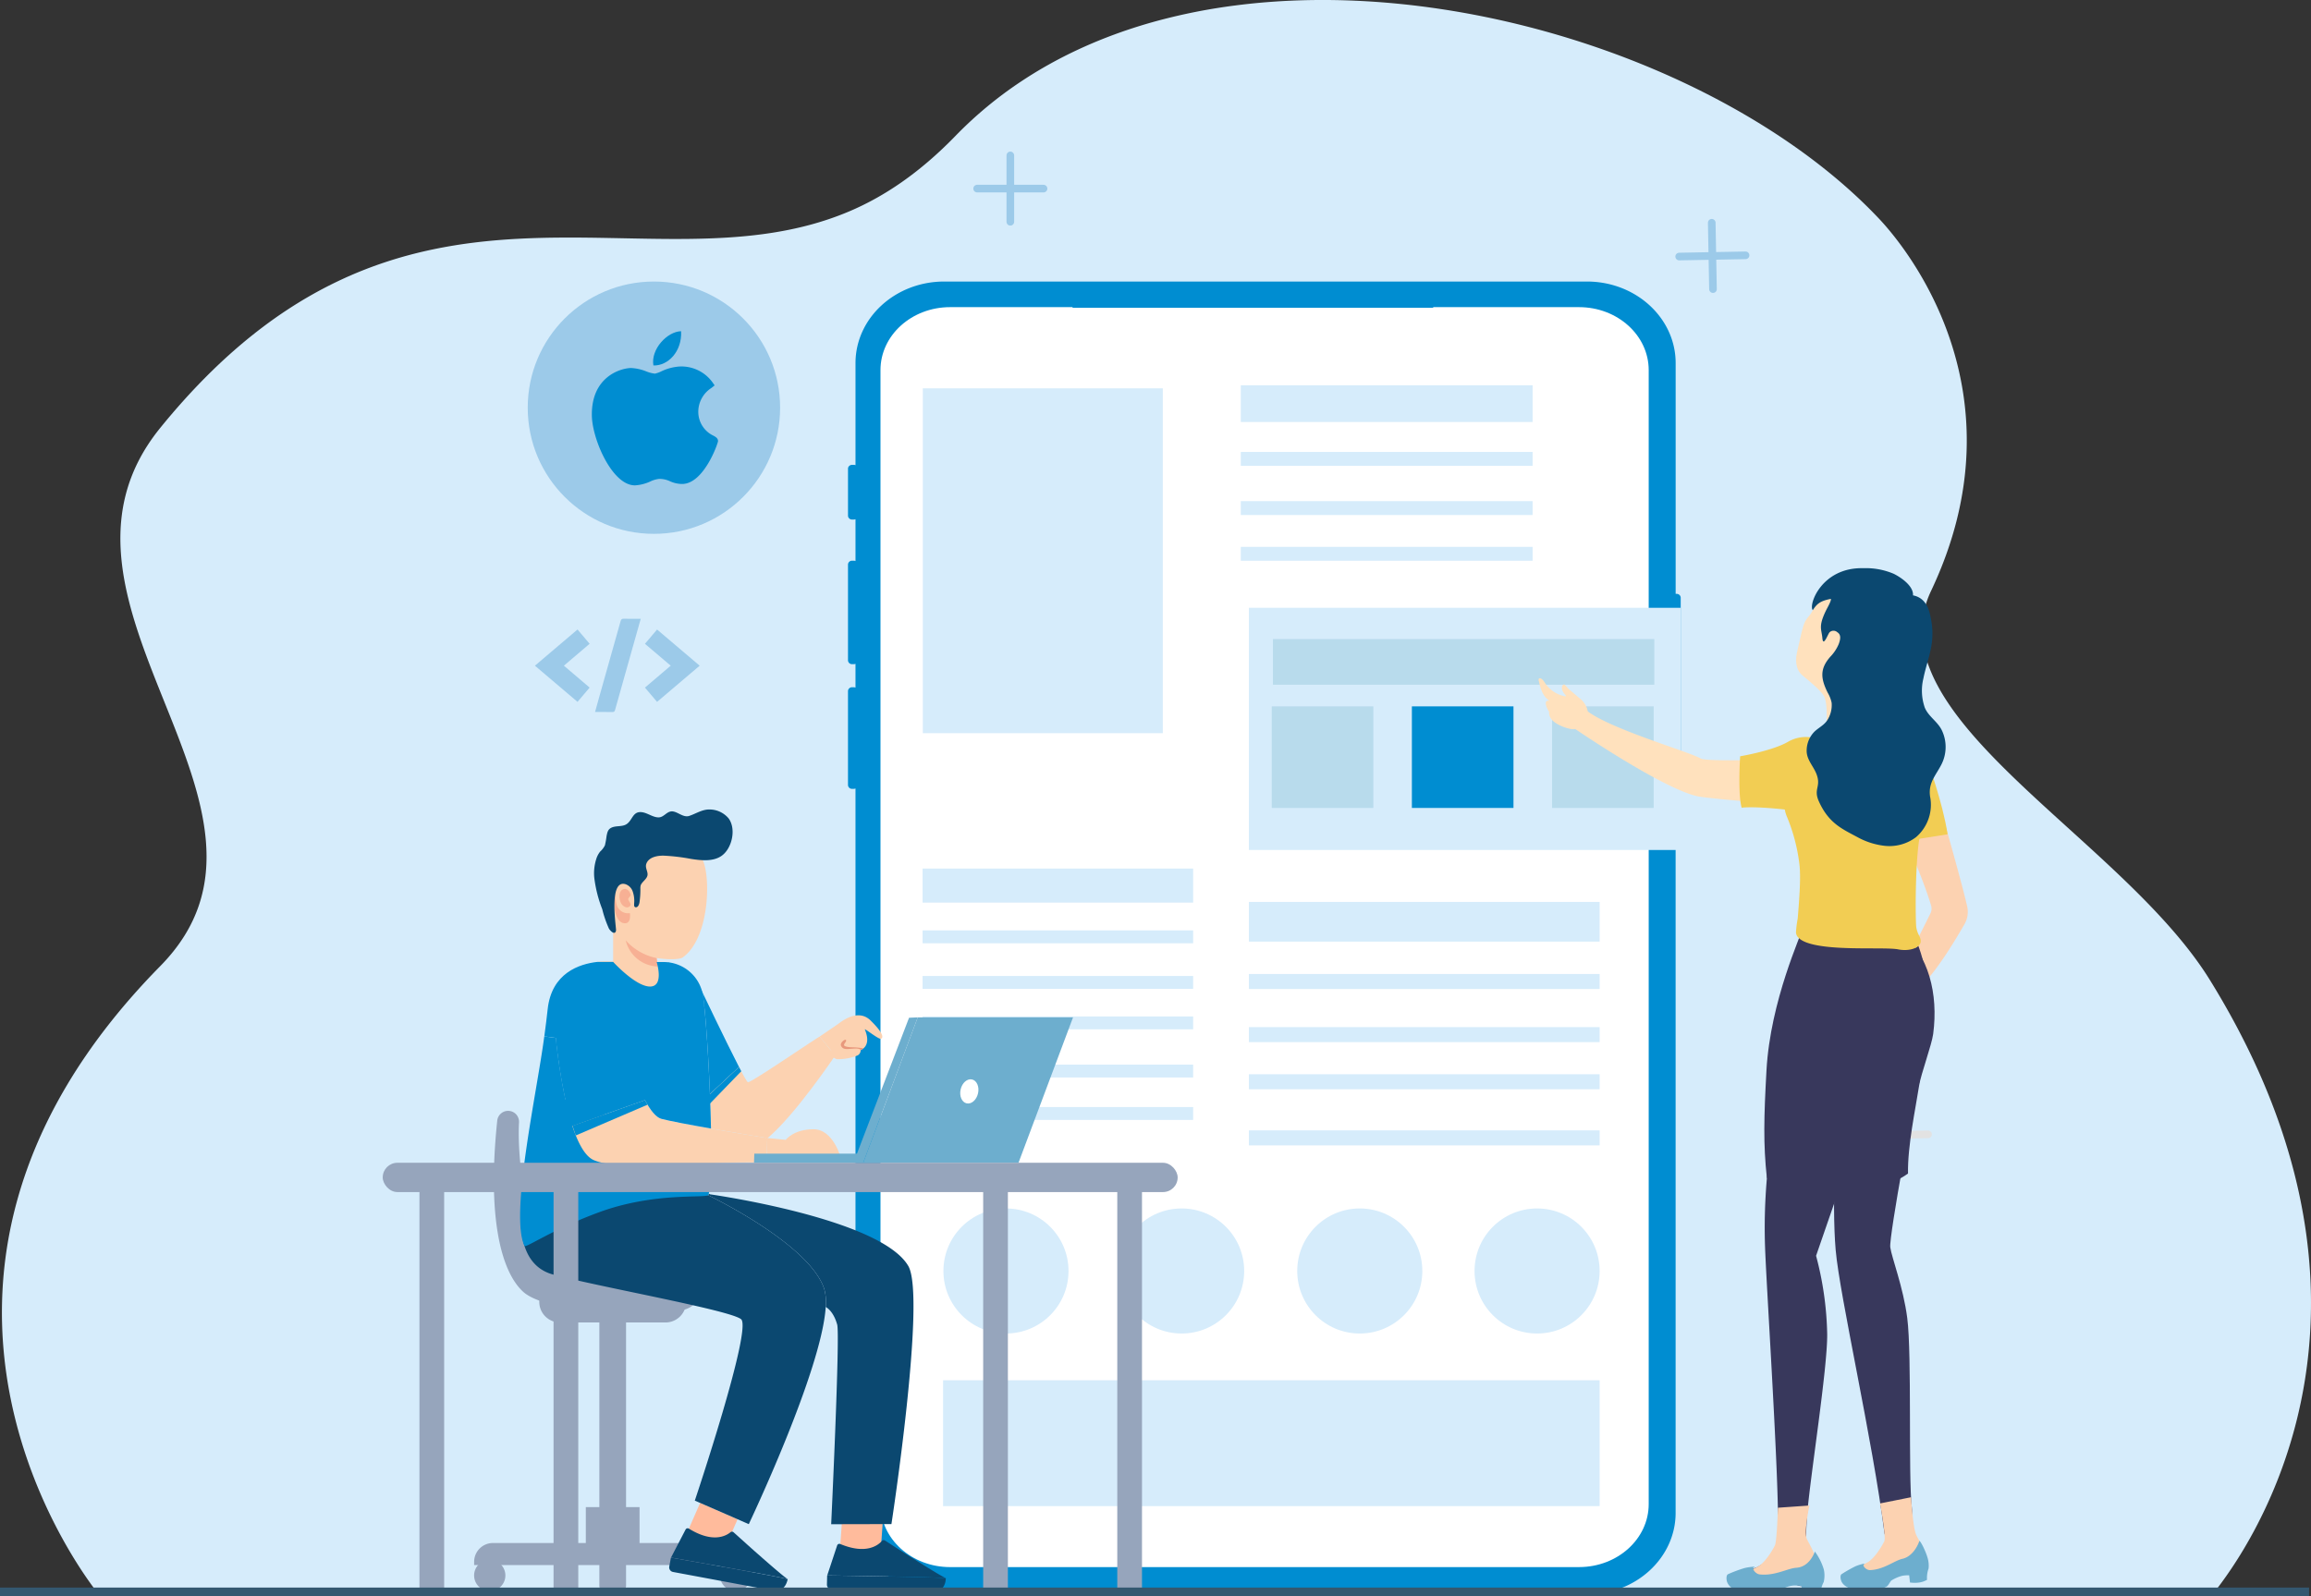 <svg xmlns="http://www.w3.org/2000/svg" xmlns:xlink="http://www.w3.org/1999/xlink" width="570.476" height="394.189" viewBox="0 0 570.476 394.189">
  <rect x="0" y="0" width="570.476" height="394.189" fill="#333333" stroke="none"/>
  <defs>
    <radialGradient id="radial-gradient" cx="-345.355" cy="0.5" r="0.531" gradientTransform="translate(256.963 -804.138) rotate(180) scale(0.891 1)" gradientUnits="objectBoundingBox">
      <stop offset="0" stop-color="#ffc8af"/>
      <stop offset="1" stop-color="#ffbb9c"/>
    </radialGradient>
    <radialGradient id="radial-gradient-2" cx="-419.278" r="0.511" gradientTransform="translate(296.795 -853.357) rotate(180) scale(0.958 1)" xlink:href="#radial-gradient"/>
  </defs>
  <g id="IPad_app_services_banner" transform="translate(-813.524 -167)">
    <g id="Group_244032" data-name="Group 244032" transform="translate(2801 9731)">
      <path id="Path_104964" data-name="Path 104964" d="M870.771,608.338c-35.955,0-522.055-1.048-522.055-1.106-.2-.471-61.709-75.749,15.742-154.453,38.376-39-35.241-89.52,0-132.9,60.367-74.307,120.1-32.459,169.858-53.357,8.792-3.689,17.614-9.626,26.446-18.738a98.291,98.291,0,0,1,16.252-13.473q1.342-.893,2.71-1.742a108.3,108.3,0,0,1,10.843-5.877q3.758-1.769,7.658-3.273h0a125.413,125.413,0,0,1,12.692-4.126,143.763,143.763,0,0,1,18.93-3.708q4.222-.548,8.513-.867c55.6-4.174,118.171,19.3,150.461,53.616,6.5,6.91,36.063,42.661,12.76,91.8-14.713,31.026,46.923,60.658,68.825,96.087C926.093,546.3,871.276,607.163,870.771,608.338Z" transform="translate(-2312.365 -9778.239)" fill="#d6ecfb"/>
      <g id="Group_58569" data-name="Group 58569" transform="translate(-3254.575 -9743.635)">
        <g id="Group_57985" data-name="Group 57985" transform="translate(1397.37 249.151)">
          <circle id="Ellipse_262" data-name="Ellipse 262" cx="31.151" cy="31.151" r="31.151" fill="#9ccae9"/>
          <g id="Group_58411" data-name="Group 58411" transform="translate(15.828 12.266)">
            <path id="Path_57344" data-name="Path 57344" d="M1459.425,253.76c-5.621.1-10.547-11.258-10.689-17.1-.23-9.546,6.879-11.808,9.639-11.874a11.407,11.407,0,0,1,3.765.829,8.387,8.387,0,0,0,2.152.561,6.672,6.672,0,0,0,1.521-.534,12.284,12.284,0,0,1,4.594-1.229h.011a9.474,9.474,0,0,1,8.023,3.811l.6.855-.817.648a7,7,0,0,0-3.218,5.854,6.52,6.52,0,0,0,3.782,5.936c.528.3,1.075.611,1.092,1.317.011.461-3.432,10.457-8.78,10.586a7.267,7.267,0,0,1-3.067-.666,6.177,6.177,0,0,0-2.73-.588,6.988,6.988,0,0,0-2.135.633,10.525,10.525,0,0,1-3.706.959Z" transform="translate(-1448.73 -215.699)" fill="#008dd1"/>
            <path id="Path_57345" data-name="Path 57345" d="M1479.365,210.743c.261,5.018-3.246,8.588-6.839,8.456C1471.84,215.206,1475.914,210.826,1479.365,210.743Z" transform="translate(-1457.333 -210.743)" fill="#008dd1"/>
          </g>
        </g>
        <g id="Group_57987" data-name="Group 57987" transform="translate(1476.436 249.151)">
          <g id="Group_55030" data-name="Group 55030" transform="translate(0 0)">
            <path id="Path_55-2" data-name="Path 55-2" d="M1742.008,336.19h-.235V279.211c0-11.122-9.807-20.139-21.905-20.139H1561.222c-12.1,0-21.9,9.016-21.905,20.137v25.212a1.1,1.1,0,0,0-.431-.088h-.4a1.065,1.065,0,0,0-.72.273.9.9,0,0,0-.3.661v11.639a.979.979,0,0,0,1.017.936h.4a1.112,1.112,0,0,0,.432-.087v10.338a1.1,1.1,0,0,0-.432-.088h-.4a.98.98,0,0,0-1.019.936v23.675a.981.981,0,0,0,1.019.937h.4a1.1,1.1,0,0,0,.431-.088v5.877a1.1,1.1,0,0,0-.432-.088h-.4a.981.981,0,0,0-1.019.936V383.4a.981.981,0,0,0,1.019.937h.4a1.116,1.116,0,0,0,.432-.088V563.112c0,11.122,9.806,20.138,21.9,20.139h158.646c12.1,0,21.9-9.016,21.906-20.138V379.431h.235a.982.982,0,0,0,1.02-.936V337.131a.98.98,0,0,0-1.018-.936Z" transform="translate(-1537.471 -259.072)" fill="#008dd1"/>
          </g>
          <g id="Group_57986" data-name="Group 57986" transform="translate(78.608 7.749)">
            <rect id="Rectangle_6-2" data-name="Rectangle 6-2" width="17.944" height="2.285" rx="1.142" transform="translate(21.494 1.601)" opacity="0.2"/>
            <ellipse id="Ellipse_1" data-name="Ellipse 1" cx="2.772" cy="2.772" rx="2.772" ry="2.772" opacity="0.2"/>
            <ellipse id="Ellipse_2" data-name="Ellipse 2" cx="2.772" cy="2.772" rx="2.772" ry="2.772" transform="translate(12.671)" opacity="0.2"/>
          </g>
          <path id="Screen-2" d="M1719.705,577.917H1564.471c-9.5,0-17.2-6.959-17.2-15.545V282.38c-.014-8.586,7.672-15.558,17.168-15.571h30.252v4.338c0,3.9,3.5,7.07,7.816,7.075h73.385c4.318,0,7.817-3.171,7.817-7.075v-4.338h36c9.5,0,17.2,6.961,17.2,15.547V562.342c.015,8.586-7.671,15.557-17.167,15.571h-.031Z" transform="translate(-1539.26 -260.484)" fill="#fff"/>
          <rect id="Rectangle_157290" data-name="Rectangle 157290" width="96" height="12" transform="translate(51.139 6.483)" fill="#fff"/>
        </g>
        <g id="Group_54947" data-name="Group 54947" transform="translate(1508.307 218.009)">
          <path id="Line_16" data-name="Line 16" d="M0,0V16.388" transform="translate(8.195)" fill="none" stroke="#9ccae9" stroke-linecap="round" stroke-linejoin="round" stroke-width="1.884"/>
          <path id="Line_17" data-name="Line 17" d="M16.389,0H0" transform="translate(0 8.195)" fill="none" stroke="#9ccae9" stroke-linecap="round" stroke-linejoin="round" stroke-width="1.884"/>
        </g>
        <g id="Group_54949" data-name="Group 54949" transform="translate(1726.66 451.691)">
          <path id="Line_20" data-name="Line 20" d="M0,0,.305,16.385" transform="translate(8.04 0)" fill="none" stroke="#e2e2e2" stroke-linecap="round" stroke-linejoin="round" stroke-width="1.884"/>
          <path id="Line_21" data-name="Line 21" d="M16.385,0,0,.305" transform="translate(0 8.04)" fill="none" stroke="#e2e2e2" stroke-linecap="round" stroke-linejoin="round" stroke-width="1.884"/>
        </g>
        <g id="Group_54950" data-name="Group 54950" transform="translate(1681.608 234.639)">
          <path id="Line_22" data-name="Line 22" d="M0,0,.305,16.385" transform="translate(8.04)" fill="none" stroke="#9ccae9" stroke-linecap="round" stroke-linejoin="round" stroke-width="1.884"/>
          <path id="Line_23" data-name="Line 23" d="M16.386,0,0,.305" transform="translate(0 8.04)" fill="none" stroke="#9ccae9" stroke-linecap="round" stroke-linejoin="round" stroke-width="1.884"/>
        </g>
        <g id="Group_57989" data-name="Group 57989" transform="translate(1399.144 332.414)">
          <g id="Group_57988" data-name="Group 57988">
            <path id="Path_56859" data-name="Path 56859" d="M1468.644,336.365l-1.964,6.958q-2.193,7.776-4.377,15.554c-.107.381-.25.519-.658.51-1.4-.028-2.805-.011-4.281-.011.348-1.254.672-2.438,1.005-3.619q2.648-9.387,5.289-18.774c.127-.456.291-.646.8-.633C1465.823,336.39,1467.192,336.365,1468.644,336.365Z" transform="translate(-1442.519 -336.35)" fill="#9ccae9"/>
            <path id="Path_56860" data-name="Path 56860" d="M1478.975,348.574l-6.358-5.4,2.988-3.529,10.518,8.931-10.516,8.933-2.993-3.521Z" transform="translate(-1445.452 -336.983)" fill="#9ccae9"/>
            <path id="Path_56861" data-name="Path 56861" d="M1446.137,348.573l6.355,5.407-2.988,3.526-10.519-8.932,10.519-8.936,2.988,3.527Z" transform="translate(-1438.985 -336.982)" fill="#9ccae9"/>
          </g>
        </g>
        <g id="Group_57996" data-name="Group 57996" transform="translate(1494.841 274.761)">
          <path id="Rectangle_27037" data-name="Rectangle 27037" d="M0,0H59.239V85.156H0Z" transform="translate(0.057 0.758)" fill="#d6ecfb"/>
          <g id="Group_57990" data-name="Group 57990" transform="translate(78.551 0)">
            <path id="Rectangle_27038" data-name="Rectangle 27038" d="M0,0H72.037V9.074H0Z" fill="#d6ecfb"/>
            <path id="Rectangle_27039" data-name="Rectangle 27039" d="M0,0H72.037V3.43H0Z" transform="translate(0 16.468)" fill="#d6ecfb"/>
            <path id="Rectangle_27040" data-name="Rectangle 27040" d="M0,0H72.037V3.43H0Z" transform="translate(0 28.61)" fill="#d6ecfb"/>
            <path id="Path_56862" data-name="Path 56862" d="M1715.5,330.978v3.43h-72.037v-3.43" transform="translate(-1643.463 -291.073)" fill="#d6ecfb"/>
          </g>
          <g id="Group_57991" data-name="Group 57991" transform="translate(80.551 127.576)">
            <path id="Rectangle_27041" data-name="Rectangle 27041" d="M0,0H86.581V9.8H0Z" fill="#d6ecfb"/>
            <path id="Rectangle_27042" data-name="Rectangle 27042" d="M0,0H86.581V3.706H0Z" transform="translate(0 17.792)" fill="#d6ecfb"/>
            <path id="Rectangle_27043" data-name="Rectangle 27043" d="M0,0H86.581V3.706H0Z" transform="translate(0 56.41)" fill="#d6ecfb"/>
            <path id="Rectangle_27044" data-name="Rectangle 27044" d="M0,0H86.581V3.706H0Z" transform="translate(0 42.552)" fill="#d6ecfb"/>
            <path id="Rectangle_27045" data-name="Rectangle 27045" d="M0,0H86.581V3.706H0Z" transform="translate(0 30.91)" fill="#d6ecfb"/>
          </g>
          <g id="Group_57992" data-name="Group 57992" transform="translate(0 119.338)">
            <path id="Rectangle_27046" data-name="Rectangle 27046" d="M0,0H66.79V8.413H0Z" fill="#d6ecfb"/>
            <path id="Rectangle_27047" data-name="Rectangle 27047" d="M0,0H66.79V3.18H0Z" transform="translate(0 15.269)" fill="#d6ecfb"/>
            <path id="Rectangle_27048" data-name="Rectangle 27048" d="M0,0H66.79V3.18H0Z" transform="translate(0 48.409)" fill="#d6ecfb"/>
            <path id="Rectangle_27049" data-name="Rectangle 27049" d="M0,0H66.79V3.18H0Z" transform="translate(0 36.516)" fill="#d6ecfb"/>
            <path id="Rectangle_27050" data-name="Rectangle 27050" d="M0,0H66.79V3.18H0Z" transform="translate(0 26.526)" fill="#d6ecfb"/>
            <path id="Rectangle_27051" data-name="Rectangle 27051" d="M0,0H66.79V3.18H0Z" transform="translate(0 58.888)" fill="#d6ecfb"/>
          </g>
          <g id="Group_57993" data-name="Group 57993" transform="translate(5.143 203.266)">
            <ellipse id="Ellipse_263" data-name="Ellipse 263" cx="15.44" cy="15.44" rx="15.44" ry="15.44" transform="translate(0 0)" fill="#d6ecfb"/>
            <ellipse id="Ellipse_264" data-name="Ellipse 264" cx="15.44" cy="15.44" rx="15.44" ry="15.44" transform="translate(43.365 0)" fill="#d6ecfb"/>
            <ellipse id="Ellipse_265" data-name="Ellipse 265" cx="15.44" cy="15.44" rx="15.44" ry="15.44" transform="translate(87.339 0)" fill="#d6ecfb"/>
            <ellipse id="Ellipse_266" data-name="Ellipse 266" cx="15.44" cy="15.44" rx="15.44" ry="15.44" transform="translate(131.11 0)" fill="#d6ecfb"/>
          </g>
          <g id="Group_57995" data-name="Group 57995" transform="translate(80.551 54.954)">
            <path id="Rectangle_27052" data-name="Rectangle 27052" d="M0,0H106.6V59.8H0Z" fill="#d6ecfb"/>
            <g id="Group_57994" data-name="Group 57994" transform="translate(5.64 7.717)">
              <path id="Rectangle_27053" data-name="Rectangle 27053" d="M0,0H94.137V11.279H0Z" transform="translate(0.296)" fill="#b8dbec"/>
              <path id="Rectangle_27054" data-name="Rectangle 27054" d="M0,0H25.079V25.079H0Z" transform="translate(0 16.62)" fill="#b8dbec"/>
              <path id="Rectangle_27055" data-name="Rectangle 27055" d="M0,0H25.079V25.079H0Z" transform="translate(34.594 16.62)" fill="#008dd1"/>
              <path id="Rectangle_27056" data-name="Rectangle 27056" d="M0,0H25.079V25.079H0Z" transform="translate(69.204 16.62)" fill="#b8dbec"/>
            </g>
          </g>
          <path id="Rectangle_27057" data-name="Rectangle 27057" d="M0,0H162.075V31.081H0Z" transform="translate(5.057 245.688)" fill="#d6ecfb"/>
        </g>
        <g id="Group_58001" data-name="Group 58001" transform="translate(1646.897 319.924)">
          <g id="Group_57997" data-name="Group 57997" transform="translate(83.902 62.187)">
            <path id="Path_56863" data-name="Path 56863" d="M1817.856,444.478a2.723,2.723,0,0,0,.161-1.968c-1.79-6.211-7.169-18.438-7.169-18.438l8.044-2.085,2.276-.586s4.281,14.9,5.757,21.3a6.153,6.153,0,0,1-.688,4.476c-6.256,10.812-9.456,14.2-13.2,17.966-2.561,2.58-3.019,5.8-3.716,7.4-4.194-3.459-4.3-3.12-4.3-3.12s8.934-16.96,12.83-24.944Z" transform="translate(-1805.026 -421.402)" fill="#fcd2b1"/>
          </g>
          <g id="Group_57998" data-name="Group 57998" transform="translate(72.939 93.225)">
            <path id="Path_56864" data-name="Path 56864" d="M1793.122,475.2l19.124-15.369s4.485,10.813.927,22.15c-1.75,5.573.111,9.538-.834,12.18-.881,2.468-7.366,37.559-7.005,40.143s3.216,9.863,4.192,17.469c1.174,9.146.228,38.833,1.12,46.732s-6.412,9.058-6.749,6.381c-2.874-22.847-11.052-58.538-12.043-69.948S1791.872,502.7,1793.122,475.2Z" transform="translate(-1791.453 -459.829)" fill="#38385c"/>
            <path id="Path_56865" data-name="Path 56865" d="M1803.263,629.963s1.548,8.3,1.05,9.344-2.257,4.061-4.013,5.126c-1.843,1.118-5.9,2.4-6.228,2.9a1.25,1.25,0,0,0,.191,1.7,8.337,8.337,0,0,0,5.7,1.589c5.47-.769,6.093-3.165,9.277-3.473.549-.053,1.545.781,3.081.041a3.6,3.6,0,0,0,2.2-3.446c-.169-2.281-1.4-4.186-2.273-5.891s-1.32-9.421-1.32-9.421" transform="translate(-1791.909 -492.248)" fill="#fcd2b1"/>
            <path id="Path_56866" data-name="Path 56866" d="M1793.762,651.968c-.381-.689-.458-1.72-.081-1.962a31.764,31.764,0,0,1,3.441-1.961c1.069-.461,2.755-.85,2.156-.545s.46,1.523,1.454,1.486c3.421-.128,5.994-2.337,7.951-2.778,2.827-.634,4.081-3.922,4.216-4.456.523.35,1.7,3.048,1.925,3.894a6.71,6.71,0,0,1,.346,2.946,6.851,6.851,0,0,0-.379,2.792,5.374,5.374,0,0,1-2.035.68,7.961,7.961,0,0,1-2.174-.021l-.2-1.77a8.024,8.024,0,0,0-1.742.129,9.486,9.486,0,0,0-2.683,1.175c-.4.456-.733,1.3-1.256,1.546a10.863,10.863,0,0,1-4.507,1.01c-3.671.131-5.783-.984-6.434-2.166Z" transform="translate(-1791.834 -494.811)" fill="#6daece"/>
          </g>
          <g id="Group_57999" data-name="Group 57999" transform="translate(46.392 89.977)">
            <path id="Path_56867" data-name="Path 56867" d="M1759.385,614.459c.4-.441,4.757-1.1,6.8-1.939a11.713,11.713,0,0,0,4.8-4.476c.468-1.1.42-6.71.385-9.063-.242-16.219-2.837-55.871-3.175-65.364-.587-16.5,1.726-33.5,8.339-59.914l23.812-17.895s6.492,12.369,4.158,24.109c-1.354,6.811-7.027,7.8-8.009,10.445s-15.712,45.26-15.712,45.26a80.456,80.456,0,0,1,2.746,19.4c.05,8.647-4.135,34.686-4.962,44.616-.106,1.938-.485,6.584.07,8.07.683,1.82,2.448,3.968,2.335,6.253a3.519,3.519,0,0,1-2.717,3.084c-1.679.5-2.6-.475-3.178-.5-3.329-.171-4.275,2.11-10.026,2.05a9.1,9.1,0,0,1-5.685-2.431,1.216,1.216,0,0,1,.019-1.7Z" transform="translate(-1758.671 -455.808)" fill="#38385c"/>
          </g>
          <g id="Group_58000" data-name="Group 58000" transform="translate(0 27.189)">
            <path id="Path_56869" data-name="Path 56869" d="M1710.245,390.595c-1.181.343-5.046-1-6.044-2.592a2.692,2.692,0,0,1-.451-1.716c-.583-.686-1.587-3.111.161-2.6-1.8-1.2-2.253-3.03-2.74-5.075-.162-.685.631-.888,1.461.468a7.733,7.733,0,0,0,5.212,3.48c.146-.376-.357-.5-.732-1.292-.415-.882-.142-1.5.252-1.644.3-.111.976.9,1.211,1.093l2.638,2.239a5.507,5.507,0,0,1,1.912,2.6c.073.2.534,2.224-.334,1.939" transform="translate(-1701.15 -378.073)" fill="#ffe1bd"/>
            <path id="Path_56870" data-name="Path 56870" d="M1769.693,411.2c-8.869-.1-24.755-1.621-26.938-2.049-8.6-1.688-30.581-16.755-30.581-16.755a4.186,4.186,0,0,1,2.933-4.491c5.573,4.523,25.533,10.258,28.189,11.873,1.723,1.05,29.627-.094,29.627-.094" transform="translate(-1703.266 -379.963)" fill="#ffe1bd"/>
          </g>
          <path id="Path_56871" data-name="Path 56871" d="M1818.989,403.249s3.769,10.158,5,18.195l-9.119,1.434V409.963" transform="translate(-1723.017 -355.725)" fill="#f2cd53"/>
          <path id="Path_56872" data-name="Path 56872" d="M1804.057,455.482c6.573,5.673,9.1,15.084,7.773,25.127-.35,2.658-3.034,9.963-3.449,12.62-.942,6.045-2.877,14.943-2.764,21.836-8.822,6.4-26.735,5.838-34.844,1.063-.9-8.331-.733-14.955-.095-26.5.963-17.421,8.734-33.664,8.89-35.114" transform="translate(-1714.418 -365.582)" fill="#38385c"/>
          <path id="Path_56873" data-name="Path 56873" d="M1780,425.3c.334,3.11,0,7.893-.433,13.207a26.406,26.406,0,0,0-.433,3.484,1.981,1.981,0,0,0,.689,1.358c.944.925,2.775,1.5,4.783,1.85,6.533,1.181,16.867.393,19.779.964,2.736.551,5.55-.374,5.55-2.048,0-1.161-1.062-1.81-1.161-4.093-.216-5-.059-16.376.866-21.453,1.929-10.648,2.46-16.962,1.122-28.873l-19.957-5.668c-1.535.256-.867,4.94-2.4,5.2-1.121.178-7.44,6.181-9.23,13.266a27.566,27.566,0,0,0-2.3,4.6,8.12,8.12,0,0,0,.02,6.3A44.414,44.414,0,0,1,1780,425.3Z" transform="translate(-1715.589 -352.028)" fill="#f2cd53"/>
          <path id="Path_56874" data-name="Path 56874" d="M1781.216,430.791c.334,3.11,0,7.893-.433,13.207a26.429,26.429,0,0,0-.433,3.484,1.986,1.986,0,0,0,.689,1.358v-.019c-.591-1.319.826-7.873,1.437-11.55a41.655,41.655,0,0,0-.866-15.332c-1.3-4.507-1.791-6.652-1.791-6.652s-1.023-1.535-1.732-2.7a8.114,8.114,0,0,0,.019,6.3A44.516,44.516,0,0,1,1781.216,430.791Z" transform="translate(-1715.823 -357.521)" fill="#f2cd53"/>
          <path id="Path_56875" data-name="Path 56875" d="M1780.476,396.167a8.741,8.741,0,0,0-5.882,1.009c-3.848,2.273-11.881,3.61-11.881,3.61s-.617,9.177.374,12.7c0,0,2.666-.42,10.581.439,8.179.888,19.1,6.307,19.1,6.307" transform="translate(-1712.951 -354.336)" fill="#f2cd53"/>
          <path id="Path_56876" data-name="Path 56876" d="M1783.752,355.79c1.955-3.746,5.057-9.046,12.473-8.31s13.767,5.412,13.678,10.968-3.854,12.251-5.3,16.1-.835,9.561-.835,9.561l-16.44-.591s.427-5.024-.576-6.923c-.561-1.062-2.764-3.053-5.318-5.116-1.116-.9-2.019-2.783-1.349-5.717,1-4.388,1.358-6.316,2-7.6.46-.924,1.246-1.546,1.673-2.366Z" transform="translate(-1716.283 -344.988)" fill="#ffe1bd"/>
          <path id="Path_56877" data-name="Path 56877" d="M1784.673,385.144c1-1.181,2.524-1.77,3.406-3.04a6.862,6.862,0,0,0,1.173-4.45,8.275,8.275,0,0,0-.983-2.518c-1.788-3.6-1.9-5.935.652-8.849a10.168,10.168,0,0,0,2.087-3.15c.386-1.081.686-2.262-.363-2.913a1.4,1.4,0,0,0-1.894.019c-.4.365-1.578,3.807-1.785,1.445-.2-2.262-1.055-2.832.929-6.89.235-.485,1.333-2.372,1.17-2.8-2.55.485-3.421,1.157-4.464,2.785-1.141-1.277,2.188-10.617,12.445-10.362a17.581,17.581,0,0,1,7.573,1.4c2.305,1.17,4.872,3.235,4.717,5.305,3.635.7,4.143,4.4,4.426,5.783a18.177,18.177,0,0,1,.216,6c-.384,2.947-1.48,5.761-2.063,8.679a12.719,12.719,0,0,0,.333,7.264c.9,2.173,3.056,3.355,4.149,5.474a9.544,9.544,0,0,1-.122,8.714c-1.416,2.683-3.19,4.446-2.725,7.743a10.536,10.536,0,0,1-3.473,10.054,10.852,10.852,0,0,1-7.835,2.124,18.132,18.132,0,0,1-6.426-2.028c-3.832-2.081-7.247-3.424-9.724-8.952-1.4-3.13.651-3.566-.6-6.774-.7-1.8-2.2-3.288-2.39-5.284a6.7,6.7,0,0,1,1.459-4.641C1784.6,385.237,1784.633,385.191,1784.673,385.144Z" transform="translate(-1716.906 -344.411)" fill="#0b4870"/>
          <path id="Path_56865-2" data-name="Path 56865" d="M1805.055,630.021s-.244,8.244-.742,9.286-2.257,4.061-4.013,5.126c-1.843,1.118-5.9,2.4-6.228,2.9a1.25,1.25,0,0,0,.191,1.7,8.337,8.337,0,0,0,5.7,1.589c5.47-.769,6.093-3.165,9.277-3.473.549-.053,1.545.781,3.081.041a3.6,3.6,0,0,0,2.2-3.446c-.169-2.281-1.4-4.186-2.273-5.891s.589-8.375.589-8.375" transform="translate(-1745.97 -398.022)" fill="#fcd2b1"/>
          <path id="Path_56868" data-name="Path 56868" d="M1758.794,653.407c-.323-.781-.269-1.875.171-2.065a34.764,34.764,0,0,1,4.014-1.5c1.227-.313,3.118-.453,2.425-.228s.3,1.666,1.383,1.784c3.749.409,6.848-1.494,9.04-1.643,3.165-.216,4.359-3.46,4.579-4a14.536,14.536,0,0,1,2.194,4.382,6.9,6.9,0,0,1-.016,3.136,6.85,6.85,0,0,0-.786,2.859,5.975,5.975,0,0,1-2.311.388,9.215,9.215,0,0,1-2.369-.366l.02-1.882a9.132,9.132,0,0,0-1.916-.141,6.346,6.346,0,0,0-3.1,1.062c-.518.382-1.068,1.03-1.677,1.178a12.726,12.726,0,0,1-4.928.322c-4.014-.45-6.168-1.951-6.72-3.285Z" transform="translate(-1712.194 -402.931)" fill="#6daece"/>
        </g>
        <g id="Group_58025" data-name="Group 58025" transform="translate(1361.575 379.517)">
          <g id="Group_58005" data-name="Group 58005" transform="translate(52.175)">
            <path id="Path_56878" data-name="Path 56878" d="M1415.2,462.39c.081.808,1.187,9.269,9.885,9.269,9.132,0,7.6-9.041,7.6-9.041l.011-.057a9.077,9.077,0,0,0-2.865-.136v-4.281l-10.365-5.8h-.376v9.988A18.776,18.776,0,0,0,1415.2,462.39Z" transform="translate(-1414.385 -424.758)" fill="#fcd2b1"/>
            <g id="Group_58004" data-name="Group 58004">
              <g id="Group_58003" data-name="Group 58003" transform="translate(2.314 4.718)">
                <g id="Group_58002" data-name="Group 58002">
                  <path id="Path_56879" data-name="Path 56879" d="M1420.589,427.792a11.848,11.848,0,0,0-3.115,5.776c-1,4.392-.058,9.037,1.211,13.269a6.689,6.689,0,0,0,.912,2.064,7.456,7.456,0,0,0,1.137,1.147q2.765,2.409,5.527,4.822c1.247,1.091,8.923,2,10.388.953,5.645-4.039,6.731-15.731,5.6-21.71-1.871-9.919-14.619-13.465-21.661-6.321Z" transform="translate(-1417.056 -424.032)" fill="#fcd2b1"/>
                </g>
              </g>
              <path id="Path_56880" data-name="Path 56880" d="M1424.7,444.027c-.075-.955-1.057-2-2.042-1.381-1.02.642-.78,2.337-.358,3.27.332.732,1.441,1.535,2.191.852.629-.57-.349-1.243-.38-1.764-.029-.468.908-.8.524-1.306" transform="translate(-1415.681 -422.857)" fill="#f7b094"/>
              <path id="Path_56881" data-name="Path 56881" d="M1424.189,448.682a2.918,2.918,0,0,1-3.213-1.909,10.967,10.967,0,0,1-.393-3.069,7.356,7.356,0,0,0-.252,3.385c.267,2.087,1,4.076,2.637,4.1S1424.189,448.682,1424.189,448.682Z" transform="translate(-1415.354 -423.097)" fill="#f7b094"/>
              <path id="Path_56882" data-name="Path 56882" d="M1424.295,442.291a.406.406,0,0,0,.114.035c.637.089.889-.682.987-1.165a21.286,21.286,0,0,0,.225-3.406,2.594,2.594,0,0,1,.1-.91c.359-.82,1.312-1.352,1.6-2.2.339-.985-.616-1.968-.238-3.045.581-1.651,2.7-2.031,4.234-2.013a48.073,48.073,0,0,1,6.815.808c2.4.372,5.461.727,7.573-.791,2.546-1.827,3.609-6.589,1.71-9.2a6.168,6.168,0,0,0-4.721-2.218c-1.823-.041-3.365,1.05-5.037,1.593-1.332.435-2.622-.839-3.868-1.088-1.565-.313-2.23,1.4-3.615,1.443-1.345.045-2.666-1.006-3.974-1.245-2.608-.476-2.453,2.144-4.2,3.039-1.087.556-2.493.22-3.593.784-.836.43-.953,1.184-1.136,2.039a19.753,19.753,0,0,1-.409,2.295,5.2,5.2,0,0,1-1.163,1.524,5.583,5.583,0,0,0-.969,1.844,11.509,11.509,0,0,0-.484,4.685,31.864,31.864,0,0,0,1.96,7.707,27.142,27.142,0,0,0,1.661,4.808c.236.409,1.283,1.6,1.673.715a1.32,1.32,0,0,0,.056-.616c-.115-1.659-1.661-12.351,2.389-11.066a2.876,2.876,0,0,1,1.738,1.784,6.948,6.948,0,0,1,.357,2.958q-.012.219,0,.439a.5.5,0,0,0,.214.457Z" transform="translate(-1414.191 -418.191)" fill="#0b4870"/>
            </g>
          </g>
          <path id="Path_56883" data-name="Path 56883" d="M1431.5,462.569a13.952,13.952,0,0,1-7.644-4.379,8.394,8.394,0,0,0,7.921,6.456Z" transform="translate(-1363.875 -425.882)" fill="#f7b094"/>
          <g id="Group_58007" data-name="Group 58007" transform="translate(22.56 120.258)">
            <path id="Rectangle_27058" data-name="Rectangle 27058" d="M1415.8,567.078h6.592v63.1a1.313,1.313,0,0,1-1.313,1.313h-3.966a1.313,1.313,0,0,1-1.313-1.313Z" transform="translate(-1384.885 -567.078)" fill="#96a5bc"/>
            <path id="Rectangle_27059" data-name="Rectangle 27059" d="M1397.439,568.2h36.254v.4a5.1,5.1,0,0,1-5.1,5.1H1402.54a5.1,5.1,0,0,1-5.1-5.1v-.4Z" transform="translate(-1381.355 -567.294)" fill="#96a5bc"/>
            <g id="Group_58006" data-name="Group 58006" transform="translate(0 51.998)">
              <path id="Rectangle_27060" data-name="Rectangle 27060" d="M1415.8,637.537h6.592v14.5a1.313,1.313,0,0,1-1.313,1.313h-3.966a1.313,1.313,0,0,1-1.313-1.313Z" transform="translate(-1384.885 -632.625)" fill="#96a5bc"/>
              <path id="Path_56884" data-name="Path 56884" d="M1460.393,651.425a3.858,3.858,0,1,1-3.858-3.858,3.858,3.858,0,0,1,3.858,3.858Z" transform="translate(-1391.977 -634.553)" fill="#96a5bc"/>
              <path id="Path_56885" data-name="Path 56885" d="M1385.243,651.425a3.858,3.858,0,1,1-3.858-3.858A3.858,3.858,0,0,1,1385.243,651.425Z" transform="translate(-1377.526 -634.553)" fill="#96a5bc"/>
              <path id="Rectangle_27061" data-name="Rectangle 27061" d="M0,0H13.262V11.589H0Z" transform="translate(27.576)" fill="#96a5bc"/>
              <path id="Rectangle_27062" data-name="Rectangle 27062" d="M1382.174,642.427H1441.3a4.645,4.645,0,0,1,4.644,4.645v.808h-68.413v-.808a4.645,4.645,0,0,1,4.645-4.645Z" transform="translate(-1377.526 -633.565)" fill="#96a5bc"/>
            </g>
          </g>
          <path id="Path_56886" data-name="Path 56886" d="M1386.993,510.318a2.686,2.686,0,0,1,2.778,2.594v.242c-.452,7.852,1.212,27.007,8.525,33.543,8.942,7.99,34.287,6.9,34.287,6.9s4.186,5.137-4.186,6.278-31.962.38-37.67-4.947c-5.525-5.156-8.8-18.666-6.333-42.181a2.706,2.706,0,0,1,2.6-2.434Z" transform="translate(-1356.126 -435.905)" fill="#96a5bc"/>
          <g id="Group_58009" data-name="Group 58009" transform="translate(33.914 44.801)">
            <g id="Group_58008" data-name="Group 58008">
              <path id="Path_56887" data-name="Path 56887" d="M1445.883,630.175l-3.014,6.872,9.233,4.052,3.025-6.895Z" transform="translate(-1401.444 -503.754)" fill="url(#radial-gradient)"/>
              <path id="Path_56888" data-name="Path 56888" d="M1392.526,535.614c.57,1.141,41.6.023,45.474.376,0,0,25.113,11.986,28.72,23.207a12.294,12.294,0,0,1,.354,4.406c-1,15.8-18.995,53.628-18.995,53.628l-2.762-1.211-9.246-4.03-1.313-.57s14.269-42.521,11.415-44.8-35.193-7.991-46.413-11.027S1392.526,535.614,1392.526,535.614Z" transform="translate(-1391.631 -485.571)" fill="#0b4870"/>
              <path id="Path_56889" data-name="Path 56889" d="M1490.018,632.359l-.721,10.324h10.079l.721-10.347Z" transform="translate(-1410.372 -504.169)" fill="url(#radial-gradient-2)"/>
              <path id="Path_56890" data-name="Path 56890" d="M1449.192,535.642l.366.162s42.041,5.9,48.891,17.694c4.452,7.673-4.165,63.722-4.165,63.722l-14.874.034s2.224-46.691,1.483-49.293c-.835-2.968-2.262-4.038-2.828-4.349a12.292,12.292,0,0,0-.354-4.406c-3.607-11.222-28.72-23.207-28.72-23.207a.729.729,0,0,0,.2-.355Z" transform="translate(-1402.621 -485.576)" fill="#0b4870"/>
              <path id="Path_56891" data-name="Path 56891" d="M1392.663,539.271c.3.628,6.829-4.044,18.477-8.319,13.431-4.927,25.853-3.424,26.807-4.2a.728.728,0,0,0,.206-.354,25.27,25.27,0,0,0,.581-5.89c.024-.48.024-.993.035-1.518l-.434.034-.48-2.545-35.123-13.336a138.041,138.041,0,0,1-2.363-15.205l-2.82-.388C1395.666,501.795,1389,531.661,1392.663,539.271Z" transform="translate(-1391.582 -476.328)" fill="#008dd1"/>
              <path id="Path_56892" data-name="Path 56892" d="M1403.274,505.061c.935,4.5,3.356,13.447,8.1,14.646,6.2,1.576,18.185,1.5,29.416.888.023-.48.023-.994.035-1.519l-.434.034-.48-2.545-35.123-13.327a138.04,138.04,0,0,1-2.363-15.205.872.872,0,0,1-.011.126c-.07,1.173-.549,10.259.855,16.9Z" transform="translate(-1393.64 -476.421)" fill="#008dd1"/>
              <path id="Path_56893" data-name="Path 56893" d="M1447.1,473.657c.628,1.141,1.53,13.356,2.019,25.479l7.18-6.7C1453.25,486.534,1447.1,473.657,1447.1,473.657Z" transform="translate(-1402.258 -473.657)" fill="#008dd1"/>
              <path id="Path_56894" data-name="Path 56894" d="M1451.876,510.677c6.058,1.05,11.631,1.952,11.631,1.952l.011.3c6.747-5.388,17.009-20.65,17.009-20.65s-3.069-3.687-3.836-4.657c-.114-.149-16.848,11.369-17.7,11.266-.217-.023-1.073-1.529-2.215-3.766l-7.18,6.7c.114,2.888.205,5.764.263,8.492C1450.53,510.438,1451.2,510.552,1451.876,510.677Z" transform="translate(-1402.737 -476.342)" fill="#fcd2b1"/>
              <path id="Path_56895" data-name="Path 56895" d="M1466.82,518.076l.148,5h18.264s-1.815-7.135-6.757-7.135-6.849,2.615-6.849,2.615Z" transform="translate(-1406.05 -481.788)" fill="#fcd2b1"/>
              <path id="Path_56896" data-name="Path 56896" d="M1483.287,486.254l-.137.115c.765.969,3.835,4.657,3.835,4.657l1.906-1.347a4.741,4.741,0,0,0,4.543-.057c2.546-1.381.969-4.679.839-5.07.494.139,3.544,2.6,4.023,2.342s.833-1.131-2.58-4.5-8.036.959-8.173.959Z" transform="translate(-1409.19 -475.091)" fill="#fcd2b1"/>
              <path id="Path_56897" data-name="Path 56897" d="M1493.609,490.5a1.393,1.393,0,0,1-.46,1.916c-.036.022-.074.042-.111.061a13.051,13.051,0,0,1-4.947.926c-1.094-.105-1.963-1.636-1.963-1.636l3.312-3.106h2.648Z" transform="translate(-1409.762 -476.542)" fill="#fcd2b1"/>
              <path id="Path_56898" data-name="Path 56898" d="M1494.47,491.162c-.2-.677-2.077-.316-3.242-.288-.859.02-1.329-.2-1.594-.859s.981-1.7,1.227-1.373-.45.787-.47,1.221,1.227.578,2.188.578a23.3,23.3,0,0,1,2.618.25Z" transform="translate(-1410.429 -476.527)" fill="#e8987c"/>
            </g>
          </g>
          <path id="Path_56899" data-name="Path 56899" d="M1407.584,513.373l17.887-6.335c1.3,2.431,2.694,4.257,4.076,4.622,2.089.548,7.135,1.5,12.226,2.386.673.126,1.346.242,2.019.365,6.058,1.05,11.631,1.952,11.631,1.952l.011.3v.194l.137,4.509v1.144a126.221,126.221,0,0,0-13.731.225c-10.718.765-24.542,1.221-29.12-.936-2.146-1.016-3.858-4.349-5.2-8.458Z" transform="translate(-1360.733 -435.275)" fill="#fcd2b1"/>
          <path id="Path_56900" data-name="Path 56900" d="M1425.481,507.038l-17.887,6.336.807,2.39,17.7-7.592Z" transform="translate(-1360.748 -435.275)" fill="#008dd1"/>
          <path id="Path_56901" data-name="Path 56901" d="M1423.824,498.912c1.3,2.431,2.695,4.257,4.076,4.623,2.089.548,7.135,1.5,12.226,2.386q-.093-4.247-.263-8.492c-.491-12.123-1.393-24.337-2.019-25.478-1.027-1.907-3.835-6.051-8.264-7l-.011.057s1.53,9.041-7.6,9.041c-8.7,0-9.806-8.458-9.885-9.269-4.475.5-11.336,2.74-12.283,11.735-.194,1.777-.468,4.064-.821,6.655l2.819.388s1.142,12.671,4.075,21.655l.069.034Z" transform="translate(-1359.09 -427.149)" fill="#008dd1"/>
          <path id="Path_56903" data-name="Path 56903" d="M1414.846,464.781h3.893s5.539,6.082,9.1,6.082,1.642-6.047,1.642-6.047h1.737a9.819,9.819,0,0,1,9.755,8.7c.065.567.124,1.109.174,1.6.381,3.679-14.524,6.357-14.524,6.357l-7.674-.429-4.66-9.093-.929-3.724Z" transform="translate(-1361.856 -427.149)" fill="#008dd1"/>
          <g id="Group_58013" data-name="Group 58013" transform="translate(70.723 177.48)">
            <g id="Group_58012" data-name="Group 58012">
              <g id="Group_58011" data-name="Group 58011">
                <g id="Group_58010" data-name="Group 58010">
                  <path id="Path_56904" data-name="Path 56904" d="M1466.39,652.222c-.347,1.858-1.636,3.182-3.5,2.835l-24.8-4.624a1.157,1.157,0,0,1-.924-1.347l.41-2.2s26.074,4.563,28.814,5.322Z" transform="translate(-1437.155 -639.646)" fill="#0b4870"/>
                  <path id="Path_56905" data-name="Path 56905" d="M1459.12,644.256c-.26-.225-.508-.447-.766-.671-.5-.445-.987-.879-1.454-1.3-.248-.223-.5-.445-.727-.654l-1.262-1.131c-.275-.248-.531-.485-.762-.691l-1.013-.907a.56.56,0,0,0-.737-.015c-1.019.857-4.313,2.817-10.28-.875a.573.573,0,0,0-.791.174l-.022.037-3.607,6.934s26.075,4.563,28.813,5.322c-.906-.557-4.234-3.438-7.393-6.224Z" transform="translate(-1437.26 -637.922)" fill="#0b4870"/>
                </g>
              </g>
            </g>
          </g>
          <g id="Group_58017" data-name="Group 58017" transform="translate(109.66 180.404)">
            <g id="Group_58016" data-name="Group 58016">
              <g id="Group_58015" data-name="Group 58015">
                <g id="Group_58014" data-name="Group 58014">
                  <path id="Path_56906" data-name="Path 56906" d="M1514.7,653.029c-.046,1.892-1.108,3.4-3,3.356l-25.213-.616a1.156,1.156,0,0,1-1.131-1.179v0l.055-2.237s26.469.351,29.294.664Z" transform="translate(-1485.362 -643.621)" fill="#0b4870"/>
                  <path id="Path_56907" data-name="Path 56907" d="M1506.449,645.964c-.292-.18-.573-.36-.864-.54l-1.646-1.05c-.281-.18-.565-.36-.822-.53l-1.426-.911q-.433-.28-.862-.565l-1.144-.734a.566.566,0,0,0-.731.1c-.87,1.008-3.809,3.468-10.287.773a.574.574,0,0,0-.754.3l-.016.039-2.457,7.421s26.469.35,29.294.664C1513.756,650.525,1510.011,648.212,1506.449,645.964Z" transform="translate(-1485.377 -641.543)" fill="#0b4870"/>
                </g>
              </g>
            </g>
          </g>
          <g id="Group_58019" data-name="Group 58019" transform="translate(91.655 51.321)">
            <path id="Path_56908" data-name="Path 56908" d="M1534.774,517.642l13.464-35.912h-38.333l-13.465,35.912Z" transform="translate(-1469.486 -481.73)" fill="#6daece"/>
            <path id="Path_56909" data-name="Path 56909" d="M1493.51,517.642h2.37l13.465-35.912-2.152.1-12.454,32.5Z" transform="translate(-1468.924 -481.73)" fill="#6daece"/>
            <path id="Path_56910" data-name="Path 56910" d="M1546.53,521.386h-48.263" transform="translate(-1469.838 -489.355)" fill="none"/>
            <g id="Group_58018" data-name="Group 58018" transform="translate(0 33.65)">
              <path id="Path_56911" data-name="Path 56911" d="M1488.4,525.653h-25.33l.069-2.262h25.78" transform="translate(-1463.07 -523.391)" fill="#6daece"/>
            </g>
            <ellipse id="Ellipse_267" data-name="Ellipse 267" cx="3.026" cy="2.201" rx="3.026" ry="2.201" transform="translate(50.333 20.75) rotate(-77.213)" fill="#fff"/>
          </g>
          <g id="Group_58024" data-name="Group 58024" transform="translate(0 87.232)">
            <g id="Group_58020" data-name="Group 58020" transform="translate(9.067 6.849)">
              <path id="Rectangle_27063" data-name="Rectangle 27063" d="M0,0H6.1V100.192H0Z" fill="#96a5bc"/>
            </g>
            <g id="Group_58021" data-name="Group 58021" transform="translate(42.171 6.849)">
              <path id="Rectangle_27064" data-name="Rectangle 27064" d="M0,0H6.1V100.192H0Z" fill="#96a5bc"/>
            </g>
            <g id="Group_58022" data-name="Group 58022" transform="translate(148.224 6.849)">
              <path id="Rectangle_27065" data-name="Rectangle 27065" d="M0,0H6.1V100.192H0Z" fill="#96a5bc"/>
            </g>
            <g id="Group_58023" data-name="Group 58023" transform="translate(181.328 6.849)">
              <path id="Rectangle_27066" data-name="Rectangle 27066" d="M0,0H6.1V100.192H0Z" fill="#96a5bc"/>
            </g>
            <rect id="Rectangle_27067" data-name="Rectangle 27067" width="196.233" height="7.23" rx="3.615" fill="#96a5bc"/>
          </g>
          <path id="Path_56912" data-name="Path 56912" d="M1456.781,496.9l.547,1.059-7.726,7.987V503.6Z" transform="translate(-1368.825 -433.326)" fill="#008dd1"/>
        </g>
      </g>
    </g>
    <rect id="Rectangle_157244" data-name="Rectangle 157244" width="570" height="2.189" transform="translate(813.524 559)" fill="#345870"/>
  </g>
</svg>
